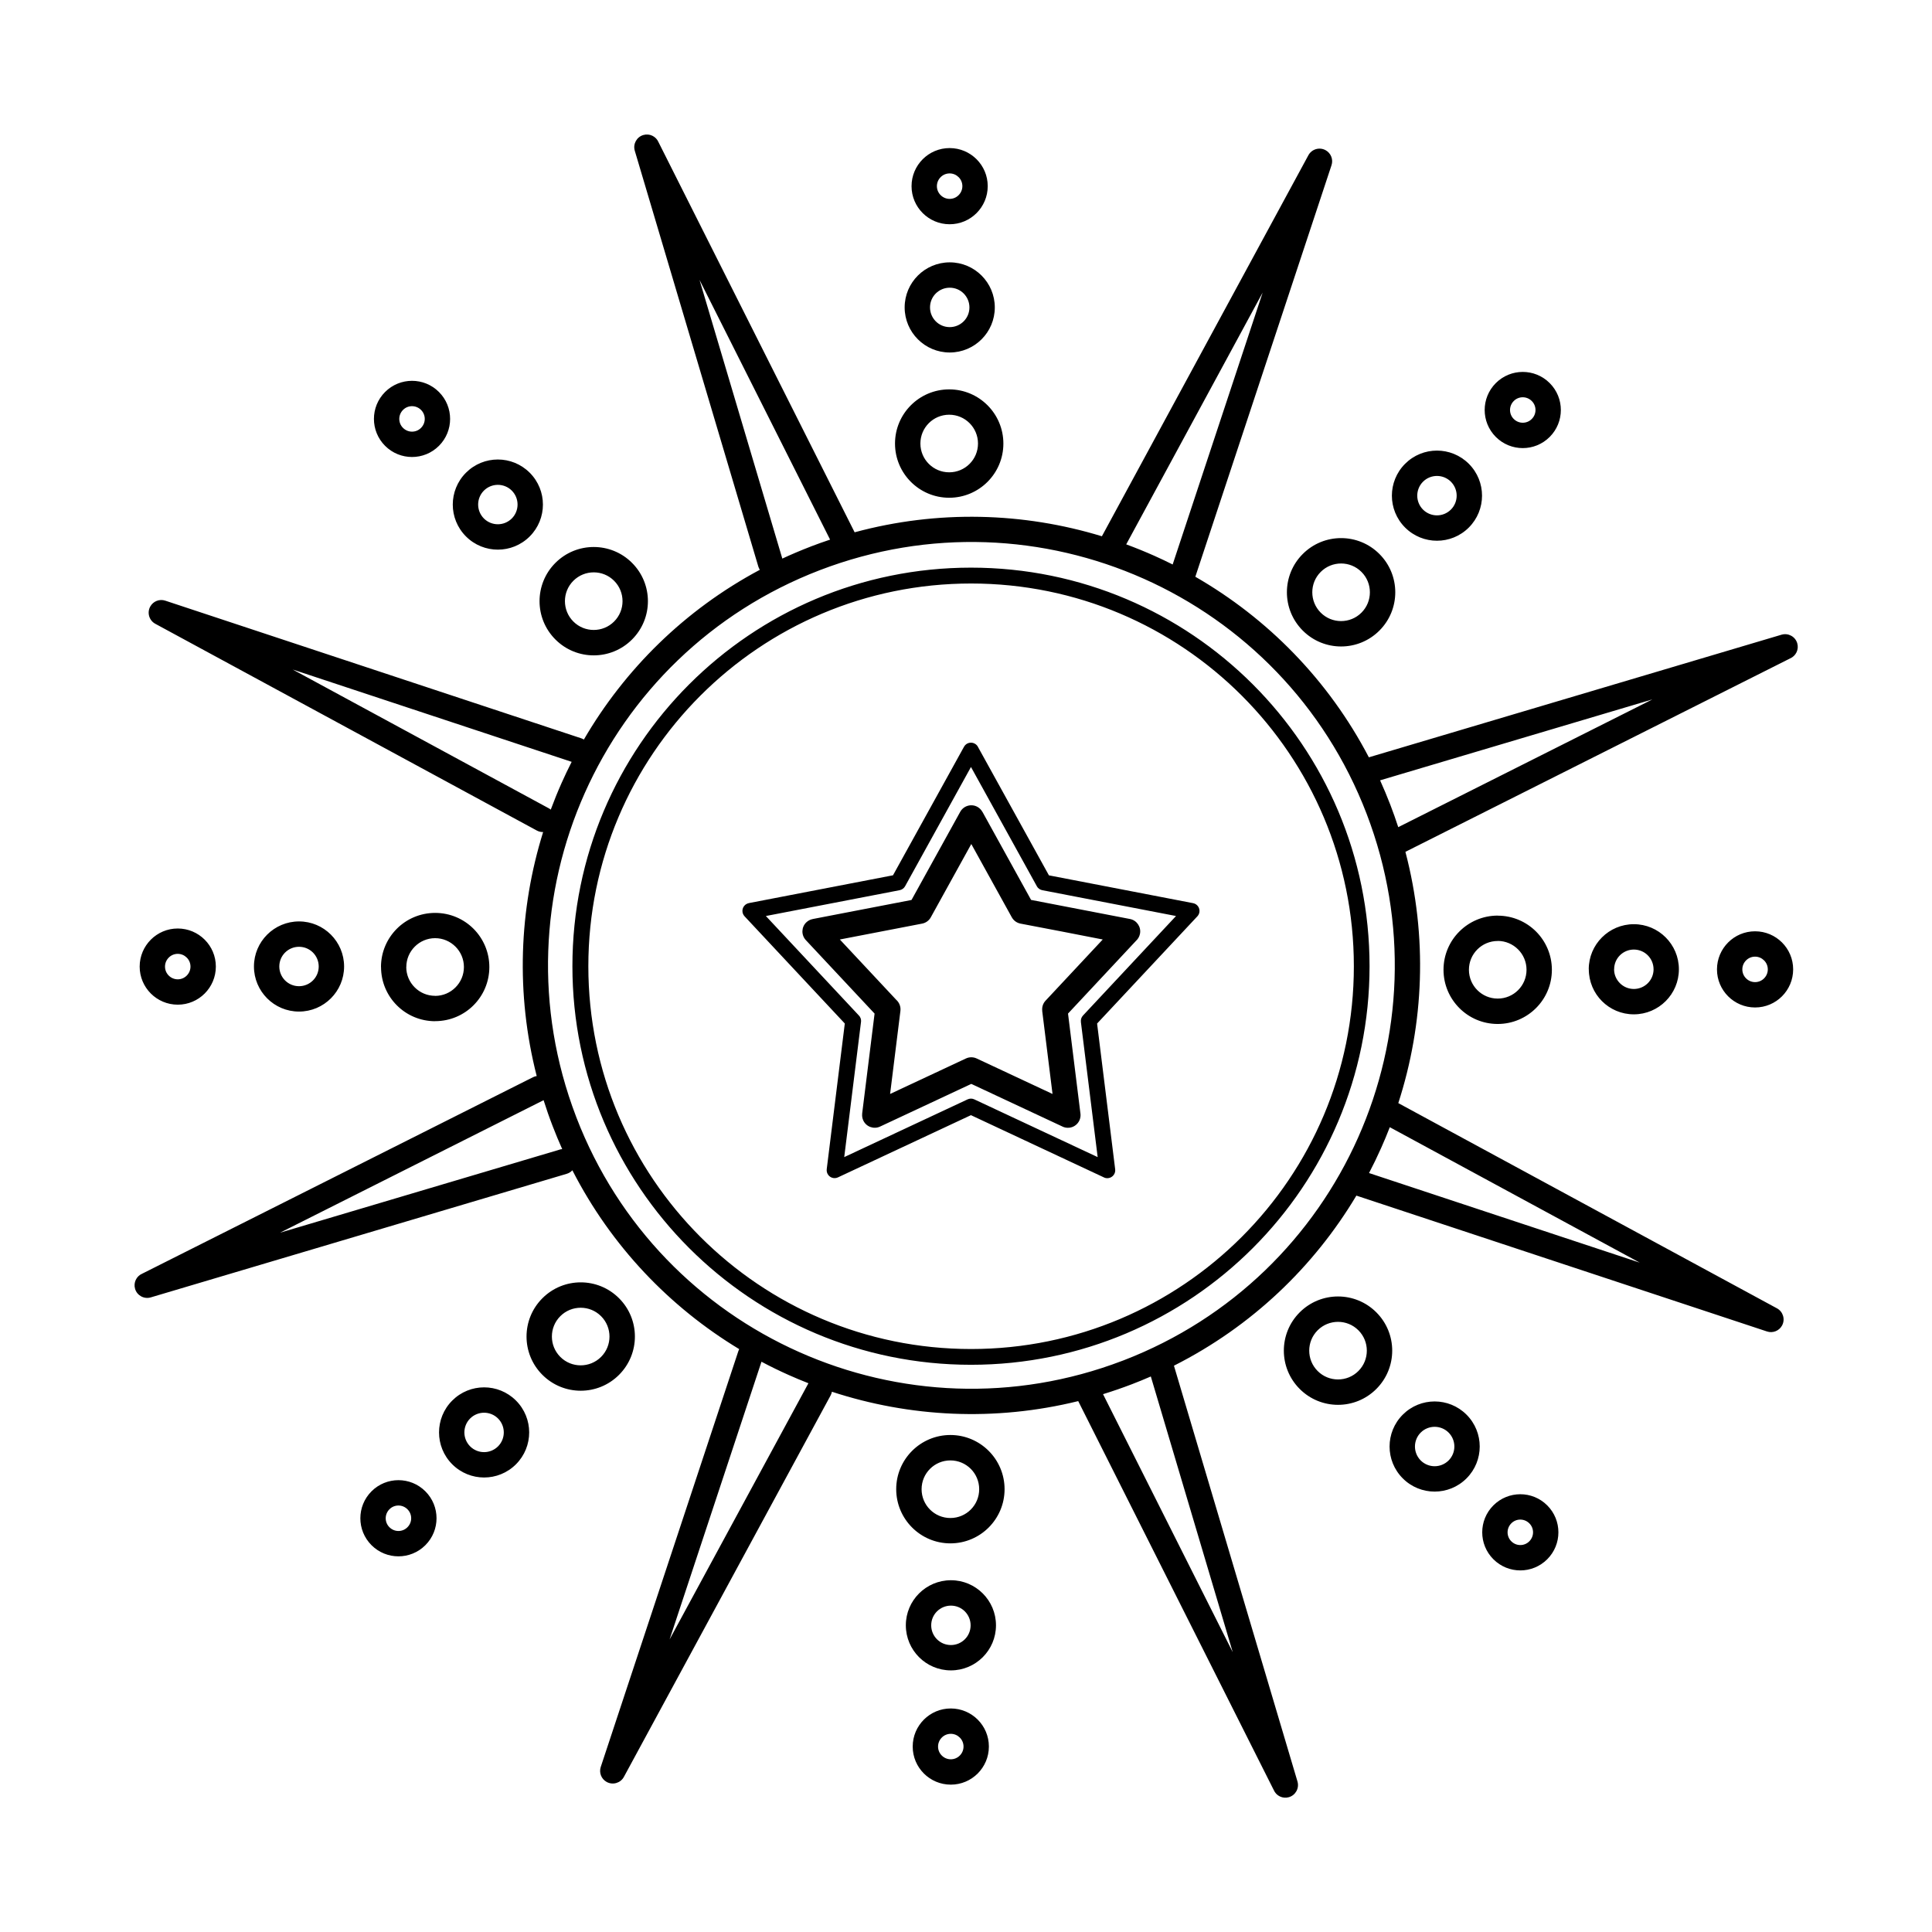 <?xml version="1.0" encoding="UTF-8"?>
<!-- Uploaded to: SVG Repo, www.svgrepo.com, Generator: SVG Repo Mixer Tools -->
<svg fill="#000000" width="800px" height="800px" version="1.1" viewBox="144 144 512 512" xmlns="http://www.w3.org/2000/svg">
 <path d="m401.32 294.43c29.172 0 55.578 11.824 74.691 30.934 19.109 19.109 30.934 45.52 30.934 74.691s-11.824 55.578-30.934 74.691c-19.109 19.109-45.52 30.934-74.691 30.934s-55.578-11.824-74.691-30.934c-19.109-19.109-30.934-45.52-30.934-74.691s11.824-55.578 30.934-74.691c19.109-19.109 45.52-30.934 74.691-30.934zm148.61-44.16c-0.656-0.656-1.52-0.992-2.383-0.992-0.863 0-1.73 0.328-2.383 0.992-0.656 0.656-0.992 1.52-0.992 2.383 0 0.863 0.328 1.73 0.992 2.383 0.656 0.656 1.52 0.992 2.383 0.992 0.863 0 1.73-0.328 2.383-0.992 0.664-0.656 0.992-1.52 0.992-2.383 0-0.863-0.328-1.73-0.992-2.383zm-2.383-7.707c2.586 0 5.164 0.984 7.137 2.957 1.973 1.973 2.957 4.551 2.957 7.137 0 2.586-0.984 5.164-2.957 7.137-1.973 1.973-4.551 2.957-7.137 2.957-2.586 0-5.164-0.984-7.137-2.957-1.973-1.973-2.957-4.551-2.957-7.137 0-2.586 0.984-5.164 2.957-7.137s4.551-2.957 7.137-2.957zm-19.043 29.094c-1.016-1.016-2.359-1.527-3.695-1.527-1.336 0-2.68 0.512-3.695 1.527s-1.527 2.359-1.527 3.695c0 1.336 0.512 2.672 1.527 3.695 1.016 1.016 2.359 1.527 3.695 1.527 1.336 0 2.672-0.512 3.695-1.527 1.016-1.016 1.527-2.359 1.527-3.695 0-1.336-0.512-2.68-1.527-3.695zm-3.695-8.246c3.055 0 6.113 1.168 8.445 3.5 2.336 2.336 3.5 5.391 3.5 8.445 0 3.055-1.168 6.113-3.5 8.445-2.336 2.336-5.391 3.5-8.445 3.5-3.055 0-6.113-1.168-8.445-3.5-2.336-2.336-3.5-5.391-3.5-8.445 0-3.055 1.168-6.113 3.5-8.445 2.336-2.336 5.391-3.5 8.445-3.5zm-20.008 32.152c-1.496-1.496-3.441-2.234-5.398-2.234s-3.914 0.746-5.398 2.234c-1.496 1.496-2.234 3.441-2.234 5.398s0.746 3.914 2.234 5.398c1.496 1.496 3.441 2.234 5.398 2.234s3.914-0.746 5.398-2.234c1.496-1.496 2.234-3.441 2.234-5.398s-0.746-3.914-2.234-5.398zm4.754-4.754c2.805 2.805 4.207 6.473 4.207 10.152 0 3.68-1.402 7.348-4.207 10.152s-6.473 4.207-10.152 4.207c-3.68 0-7.348-1.402-10.152-4.207-2.805-2.805-4.207-6.473-4.207-10.152 0-3.68 1.402-7.348 4.207-10.152 2.805-2.805 6.473-4.207 10.152-4.207 3.68 0 7.348 1.402 10.152 4.207zm-267.1 262.68c-1.973-1.973-2.957-4.551-2.957-7.137 0-2.586 0.984-5.164 2.957-7.137 1.973-1.973 4.551-2.957 7.137-2.957 2.586 0 5.164 0.984 7.137 2.957 1.973 1.973 2.957 4.551 2.957 7.137 0 2.586-0.984 5.164-2.957 7.137s-4.551 2.957-7.137 2.957c-2.586 0-5.164-0.984-7.137-2.957zm3.762-7.137c0 0.863 0.328 1.73 0.992 2.383 0.656 0.656 1.52 0.992 2.383 0.992s1.73-0.328 2.383-0.992c0.664-0.656 0.992-1.52 0.992-2.383 0-0.863-0.328-1.73-0.992-2.383-0.656-0.656-1.52-0.992-2.383-0.992s-1.73 0.328-2.383 0.992c-0.656 0.656-0.992 1.52-0.992 2.383zm17.633-14.301c-2.336-2.336-3.5-5.391-3.5-8.445 0-3.055 1.168-6.113 3.5-8.445 2.336-2.336 5.391-3.5 8.445-3.5 3.055 0 6.113 1.168 8.445 3.5 2.336 2.336 3.5 5.391 3.5 8.445 0 3.055-1.168 6.113-3.5 8.445-2.336 2.336-5.391 3.5-8.445 3.5-3.055 0-6.113-1.168-8.445-3.5zm3.215-8.445c0 1.336 0.512 2.672 1.527 3.695 1.016 1.016 2.359 1.527 3.695 1.527 1.336 0 2.672-0.512 3.695-1.527 1.016-1.016 1.527-2.359 1.527-3.695 0-1.336-0.512-2.68-1.527-3.695s-2.359-1.527-3.695-1.527c-1.336 0-2.68 0.512-3.695 1.527s-1.527 2.359-1.527 3.695zm20.68-15.258c-2.805-2.805-4.207-6.473-4.207-10.152 0-3.68 1.402-7.348 4.207-10.152 2.805-2.805 6.473-4.207 10.152-4.207 3.68 0 7.348 1.402 10.152 4.207 2.805 2.805 4.207 6.473 4.207 10.152 0 3.668-1.402 7.348-4.207 10.152-2.805 2.805-6.473 4.207-10.152 4.207-3.668 0-7.348-1.402-10.152-4.207zm2.512-10.152c0 1.957 0.746 3.914 2.234 5.398 1.496 1.496 3.441 2.234 5.398 2.234 1.957 0 3.914-0.746 5.398-2.234 1.496-1.496 2.234-3.441 2.234-5.398 0-1.957-0.746-3.914-2.234-5.398-1.496-1.496-3.441-2.234-5.398-2.234-1.957 0-3.914 0.746-5.398 2.234-1.496 1.496-2.234 3.441-2.234 5.398zm322.23-97.301c0-0.934-0.379-1.781-0.992-2.383-0.613-0.613-1.453-0.992-2.383-0.992-0.934 0-1.781 0.379-2.383 0.992-0.613 0.613-0.992 1.453-0.992 2.383 0 0.934 0.379 1.781 0.992 2.383 0.613 0.613 1.453 0.992 2.383 0.992 0.934 0 1.781-0.379 2.383-0.992 0.613-0.613 0.992-1.453 0.992-2.383zm3.762-7.137c1.832 1.832 2.957 4.348 2.957 7.137s-1.133 5.309-2.957 7.137c-1.832 1.832-4.348 2.957-7.137 2.957-2.789 0-5.309-1.133-7.137-2.957-1.832-1.832-2.957-4.348-2.957-7.137s1.133-5.309 2.957-7.137c1.832-1.832 4.348-2.957 7.137-2.957 2.789 0 5.309 1.133 7.137 2.957zm-34.039 7.106c0-1.445-0.586-2.746-1.527-3.695-0.949-0.949-2.25-1.527-3.695-1.527-1.445 0-2.746 0.586-3.695 1.527-0.949 0.949-1.527 2.25-1.527 3.695h-0.016c0 1.438 0.586 2.738 1.547 3.695 0.949 0.949 2.25 1.527 3.695 1.527 1.445 0 2.746-0.586 3.695-1.527 0.949-0.949 1.527-2.25 1.527-3.695zm3.215-8.445c2.156 2.156 3.5 5.148 3.5 8.445 0 3.301-1.336 6.281-3.5 8.445-2.156 2.156-5.148 3.5-8.445 3.5-3.301 0-6.281-1.336-8.445-3.5-2.148-2.148-3.484-5.141-3.484-8.445h-0.016c0-3.301 1.336-6.281 3.5-8.445 2.156-2.156 5.148-3.5 8.445-3.5 3.301 0 6.281 1.336 8.445 3.5zm-36.879 8.582c0-2.109-0.855-4.023-2.234-5.398-1.395-1.395-3.301-2.25-5.398-2.25v0.016c-2.109 0-4.023 0.855-5.398 2.234-1.387 1.387-2.234 3.293-2.234 5.398 0 2.109 0.855 4.023 2.234 5.398 1.387 1.387 3.293 2.234 5.398 2.234 2.109 0 4.023-0.855 5.398-2.234 1.387-1.387 2.234-3.293 2.234-5.398zm6.719 0c0 3.965-1.605 7.559-4.207 10.152-2.594 2.594-6.188 4.207-10.152 4.207s-7.559-1.605-10.152-4.207c-2.594-2.594-4.207-6.188-4.207-10.152s1.605-7.559 4.207-10.152c2.594-2.594 6.188-4.207 10.152-4.207v0.016c3.973 0 7.559 1.605 10.152 4.191 2.594 2.594 4.207 6.188 4.207 10.152zm-374.25-0.848c0-2.789 1.133-5.309 2.957-7.137 1.832-1.832 4.348-2.957 7.137-2.957 2.789 0 5.309 1.133 7.137 2.957 1.832 1.832 2.957 4.348 2.957 7.137 0 2.789-1.133 5.309-2.957 7.137-1.832 1.832-4.348 2.957-7.137 2.957-2.789 0-5.309-1.133-7.137-2.957-1.832-1.832-2.957-4.348-2.957-7.137zm7.707-2.383c-0.613 0.613-0.992 1.453-0.992 2.383 0 0.934 0.379 1.781 0.992 2.383 0.613 0.613 1.453 0.992 2.383 0.992 0.934 0 1.781-0.379 2.383-0.992 0.613-0.613 0.992-1.453 0.992-2.383 0-0.934-0.379-1.781-0.992-2.383-0.613-0.613-1.453-0.992-2.383-0.992-0.934 0-1.781 0.379-2.383 0.992zm22.578 2.359c0-3.301 1.336-6.281 3.5-8.445 2.156-2.156 5.148-3.5 8.445-3.5 3.301 0 6.281 1.336 8.445 3.5 2.156 2.156 3.5 5.148 3.5 8.445 0 3.301-1.336 6.281-3.5 8.445-2.156 2.156-5.148 3.5-8.445 3.5-3.301 0-6.281-1.336-8.445-3.5-2.156-2.156-3.5-5.148-3.5-8.445zm8.246-3.695c-0.949 0.949-1.527 2.25-1.527 3.695s0.586 2.746 1.527 3.695c0.949 0.949 2.25 1.527 3.695 1.527 1.445 0 2.746-0.586 3.695-1.527 0.949-0.949 1.527-2.25 1.527-3.695s-0.586-2.746-1.527-3.695c-0.949-0.949-2.25-1.527-3.695-1.527-1.445 0-2.746 0.586-3.695 1.527zm25.418 3.836c0-3.965 1.605-7.547 4.207-10.152 2.586-2.586 6.18-4.191 10.152-4.191 3.973 0 7.559 1.605 10.152 4.191 2.594 2.594 4.207 6.188 4.207 10.152s-1.605 7.559-4.207 10.152c-2.586 2.586-6.18 4.191-10.152 4.191v0.016c-3.965 0-7.559-1.605-10.152-4.207-2.586-2.586-4.191-6.18-4.191-10.152zm8.949-5.398c-1.387 1.387-2.234 3.293-2.234 5.398h-0.016c0 2.098 0.855 4.016 2.25 5.398 1.387 1.387 3.293 2.234 5.398 2.234v0.016c2.098 0 4.016-0.855 5.398-2.25 1.387-1.387 2.234-3.293 2.234-5.398 0-2.109-0.855-4.023-2.234-5.398-1.395-1.395-3.301-2.25-5.398-2.25-2.098 0-4.016 0.855-5.398 2.25zm295.37 157.59c0.656-0.656 0.992-1.52 0.992-2.383s-0.328-1.73-0.992-2.383c-0.656-0.656-1.52-0.992-2.383-0.992-0.863 0-1.73 0.328-2.383 0.992-0.656 0.656-0.992 1.52-0.992 2.383s0.328 1.73 0.992 2.383c0.656 0.656 1.52 0.992 2.383 0.992 0.863 0 1.73-0.328 2.383-0.992zm4.754 4.754c-1.973 1.973-4.551 2.957-7.137 2.957-2.586 0-5.164-0.984-7.137-2.957-1.973-1.973-2.957-4.551-2.957-7.137 0-2.586 0.984-5.164 2.957-7.137 1.973-1.973 4.551-2.957 7.137-2.957 2.586 0 5.164 0.984 7.137 2.957s2.957 4.551 2.957 7.137c0 2.586-0.984 5.164-2.957 7.137zm-26.141-26.18c1.016-1.016 1.527-2.359 1.527-3.695 0-1.336-0.512-2.68-1.527-3.695s-2.359-1.527-3.695-1.527c-1.336 0-2.68 0.512-3.695 1.527s-1.527 2.359-1.527 3.695c0 1.336 0.512 2.672 1.527 3.695 1.016 1.016 2.359 1.527 3.695 1.527 1.336 0 2.672-0.512 3.695-1.527zm8.246-3.695c0 3.055-1.168 6.113-3.5 8.445-2.336 2.336-5.391 3.5-8.445 3.5-3.055 0-6.113-1.168-8.445-3.5-2.336-2.336-3.5-5.391-3.5-8.445 0-3.055 1.168-6.113 3.5-8.445 2.336-2.336 5.391-3.5 8.445-3.5 3.055 0 6.113 1.168 8.445 3.5 2.336 2.336 3.5 5.391 3.5 8.445zm-32.152-20.008c1.496-1.496 2.234-3.441 2.234-5.398 0-1.957-0.746-3.914-2.234-5.398-1.496-1.496-3.441-2.234-5.398-2.234-1.957 0-3.914 0.746-5.398 2.234-1.496 1.496-2.234 3.441-2.234 5.398 0 1.957 0.746 3.914 2.234 5.398 1.496 1.496 3.441 2.234 5.398 2.234 1.957 0 3.914-0.746 5.398-2.234zm4.754 4.754c-2.805 2.805-6.473 4.207-10.152 4.207-3.68 0-7.348-1.402-10.152-4.207-2.805-2.805-4.207-6.473-4.207-10.152 0-3.68 1.402-7.348 4.207-10.152 2.805-2.805 6.473-4.207 10.152-4.207 3.668 0 7.348 1.402 10.152 4.207 2.805 2.805 4.207 6.473 4.207 10.152 0 3.668-1.402 7.348-4.207 10.152zm-262.69-264.21c1.973-1.973 4.551-2.957 7.137-2.957s5.164 0.984 7.137 2.957 2.957 4.551 2.957 7.137c0 2.586-0.984 5.164-2.957 7.137-1.973 1.973-4.551 2.957-7.137 2.957s-5.164-0.984-7.137-2.957c-1.973-1.973-2.957-4.551-2.957-7.137 0-2.586 0.984-5.164 2.957-7.137zm7.137 3.762c-0.863 0-1.73 0.328-2.383 0.992-0.656 0.656-0.992 1.52-0.992 2.383s0.328 1.73 0.992 2.383c0.656 0.656 1.52 0.992 2.383 0.992s1.73-0.328 2.383-0.992c0.656-0.656 0.992-1.52 0.992-2.383s-0.328-1.73-0.992-2.383c-0.656-0.656-1.52-0.992-2.383-0.992zm14.301 17.633c2.336-2.336 5.391-3.5 8.445-3.5 3.055 0 6.113 1.168 8.445 3.5 2.336 2.336 3.5 5.391 3.5 8.445 0 3.055-1.168 6.113-3.5 8.445-2.336 2.336-5.391 3.5-8.445 3.5-3.055 0-6.113-1.168-8.445-3.5-2.336-2.336-3.5-5.391-3.5-8.445 0-3.055 1.168-6.113 3.5-8.445zm8.445 3.215c-1.336 0-2.68 0.512-3.695 1.527s-1.527 2.359-1.527 3.695c0 1.336 0.512 2.672 1.527 3.695 1.016 1.016 2.359 1.527 3.695 1.527 1.336 0 2.672-0.512 3.695-1.527 1.016-1.016 1.527-2.359 1.527-3.695 0-1.336-0.512-2.68-1.527-3.695s-2.359-1.527-3.695-1.527zm15.258 20.68c2.805-2.805 6.473-4.207 10.152-4.207s7.348 1.402 10.152 4.207c2.805 2.805 4.207 6.473 4.207 10.152 0 3.68-1.402 7.348-4.207 10.152-2.805 2.805-6.473 4.207-10.152 4.207s-7.348-1.402-10.152-4.207c-2.805-2.805-4.207-6.473-4.207-10.152 0-3.668 1.402-7.348 4.207-10.152zm10.152 2.512c-1.957 0-3.914 0.746-5.398 2.234-1.496 1.496-2.234 3.441-2.234 5.398 0 1.957 0.746 3.914 2.234 5.398 1.496 1.496 3.441 2.234 5.398 2.234s3.914-0.746 5.398-2.234c1.496-1.496 2.234-3.441 2.234-5.398 0-1.957-0.746-3.914-2.234-5.398-1.496-1.496-3.441-2.234-5.398-2.234zm94.625 314.55c0.934 0 1.781-0.379 2.383-0.992 0.613-0.613 0.992-1.453 0.992-2.383 0-0.934-0.379-1.781-0.992-2.383-0.613-0.613-1.453-0.992-2.383-0.992-0.934 0-1.781 0.379-2.383 0.992-0.613 0.613-0.992 1.453-0.992 2.383 0 0.934 0.379 1.781 0.992 2.383 0.613 0.613 1.453 0.992 2.383 0.992zm7.137 3.762c-1.832 1.832-4.348 2.957-7.137 2.957s-5.309-1.133-7.137-2.957c-1.832-1.832-2.957-4.348-2.957-7.137 0-2.789 1.133-5.309 2.957-7.137 1.832-1.832 4.348-2.957 7.137-2.957s5.309 1.133 7.137 2.957c1.832 1.832 2.957 4.348 2.957 7.137 0 2.789-1.133 5.309-2.957 7.137zm-7.106-34.039c1.445 0 2.746-0.586 3.695-1.527 0.949-0.949 1.527-2.25 1.527-3.695 0-1.445-0.586-2.746-1.527-3.695-0.949-0.949-2.25-1.527-3.695-1.527s-2.746 0.586-3.695 1.527c-0.949 0.949-1.527 2.25-1.527 3.695 0 1.445 0.586 2.746 1.527 3.695 0.949 0.949 2.25 1.527 3.695 1.527zm8.445 3.215c-2.156 2.156-5.148 3.5-8.445 3.5-3.301 0-6.281-1.336-8.445-3.5-2.156-2.156-3.5-5.148-3.5-8.445 0-3.301 1.336-6.281 3.5-8.445 2.156-2.156 5.148-3.5 8.445-3.5 3.301 0 6.281 1.336 8.445 3.5 2.156 2.156 3.5 5.148 3.5 8.445 0 3.301-1.336 6.281-3.5 8.445zm-8.582-36.879c2.109 0 4.023-0.855 5.398-2.234 1.387-1.387 2.234-3.293 2.234-5.398 0-2.109-0.855-4.023-2.234-5.398-1.387-1.387-3.293-2.234-5.398-2.234-2.109 0-4.023 0.855-5.398 2.234-1.387 1.387-2.234 3.293-2.234 5.398 0 2.109 0.855 4.023 2.234 5.398 1.387 1.387 3.293 2.234 5.398 2.234zm10.152 2.512c-2.594 2.594-6.188 4.207-10.152 4.207s-7.547-1.605-10.152-4.207c-2.594-2.594-4.207-6.188-4.207-10.152s1.605-7.547 4.207-10.152c2.594-2.594 6.188-4.207 10.152-4.207s7.547 1.605 10.152 4.207c2.594 2.594 4.207 6.188 4.207 10.152s-1.605 7.547-4.207 10.152zm-10.352-365.56c2.789 0 5.309 1.133 7.137 2.957 1.832 1.832 2.957 4.348 2.957 7.137 0 2.789-1.133 5.309-2.957 7.137-1.832 1.832-4.348 2.957-7.137 2.957-2.789 0-5.309-1.133-7.137-2.957-1.832-1.832-2.957-4.348-2.957-7.137 0-2.789 1.133-5.309 2.957-7.137 1.832-1.832 4.348-2.957 7.137-2.957zm2.383 7.707c-0.613-0.613-1.453-0.992-2.383-0.992-0.934 0-1.781 0.379-2.383 0.992-0.613 0.613-0.992 1.453-0.992 2.383 0 0.934 0.379 1.781 0.992 2.383 0.613 0.613 1.453 0.992 2.383 0.992 0.934 0 1.781-0.379 2.383-0.992 0.613-0.613 0.992-1.453 0.992-2.383 0-0.934-0.379-1.781-0.992-2.383zm-2.359 22.578c3.301 0 6.281 1.336 8.445 3.5 2.156 2.156 3.5 5.148 3.5 8.445 0 3.301-1.336 6.281-3.5 8.445-2.156 2.156-5.148 3.5-8.445 3.5-3.301 0-6.281-1.336-8.445-3.5-2.156-2.156-3.5-5.148-3.5-8.445 0-3.301 1.336-6.281 3.5-8.445 2.156-2.156 5.148-3.5 8.445-3.5zm3.695 8.246c-0.949-0.949-2.25-1.527-3.695-1.527s-2.746 0.586-3.695 1.527c-0.949 0.949-1.527 2.25-1.527 3.695 0 1.445 0.586 2.746 1.527 3.695 0.949 0.949 2.25 1.527 3.695 1.527s2.746-0.586 3.695-1.527c0.949-0.949 1.527-2.25 1.527-3.695 0-1.445-0.586-2.746-1.527-3.695zm-3.836 25.418c3.965 0 7.547 1.605 10.152 4.207 2.594 2.594 4.207 6.188 4.207 10.152 0 3.965-1.605 7.547-4.207 10.152-2.594 2.594-6.188 4.207-10.152 4.207s-7.547-1.605-10.152-4.207c-2.594-2.594-4.207-6.188-4.207-10.152 0-3.965 1.605-7.547 4.207-10.152 2.594-2.594 6.188-4.207 10.152-4.207zm5.398 8.949c-1.387-1.387-3.293-2.234-5.398-2.234-2.109 0-4.023 0.855-5.398 2.234-1.387 1.387-2.234 3.293-2.234 5.398 0 2.109 0.855 4.023 2.234 5.398 1.387 1.387 3.293 2.234 5.398 2.234 2.109 0 4.023-0.855 5.398-2.234 1.387-1.387 2.234-3.293 2.234-5.398 0-2.109-0.855-4.023-2.234-5.398zm-42.723 254.48 0.023-0.043c-1.754-0.68-3.484-1.41-5.207-2.176-2.453-1.09-4.863-2.266-7.238-3.527l-24.352 73.598 36.77-67.855zm6.246 2.191c-0.059 0.336-0.176 0.672-0.344 0.984l-54.781 101.09c-0.875 1.629-2.906 2.242-4.543 1.367-1.453-0.781-2.098-2.484-1.594-3.996l36.477-110.23c0.059-0.176 0.125-0.336 0.211-0.496-18.391-11.109-33.891-27.246-44.211-47.391-0.395 0.43-0.914 0.766-1.52 0.941l-110.21 32.746c-1.773 0.52-3.637-0.496-4.156-2.266-0.488-1.645 0.352-3.367 1.891-4.023l103.56-52.059c0.32-0.16 0.648-0.262 0.984-0.312-5.594-21.855-4.684-44.184 1.703-64.664-0.57 0.016-1.141-0.109-1.68-0.402l-101.09-54.781c-1.629-0.875-2.242-2.906-1.367-4.543 0.781-1.453 2.484-2.098 3.996-1.594l110.23 36.477c0.25 0.082 0.488 0.191 0.707 0.328 10.816-18.582 26.703-34.352 46.629-44.98-0.168-0.262-0.301-0.547-0.395-0.855l-32.746-110.21c-0.52-1.773 0.496-3.637 2.266-4.156 1.645-0.488 3.367 0.352 4.023 1.891l51.977 103.39c22.109-5.988 44.746-5.281 65.527 1.051l54.715-100.96c0.875-1.629 2.906-2.242 4.543-1.367 1.453 0.781 2.098 2.484 1.594 3.996l-36.09 109.06c19.094 10.984 35.258 27.305 45.988 47.852l109.37-32.496c1.773-0.52 3.637 0.496 4.156 2.266 0.488 1.645-0.352 3.367-1.891 4.023l-101.95 51.254c5.918 22.52 4.922 45.555-1.883 66.594l100.34 54.379c1.629 0.875 2.242 2.906 1.367 4.543-0.781 1.453-2.484 2.098-3.996 1.594l-108.82-36.004c-11.234 18.816-27.711 34.66-48.348 45.074l32.738 110.19c0.52 1.773-0.496 3.637-2.266 4.156-1.645 0.488-3.367-0.352-4.023-1.891l-51.816-103.07c-22.117 5.449-44.672 4.266-65.277-2.484zm106.22 69.031-21.707-73.062c-1.645 0.715-3.309 1.402-4.996 2.047-2.543 0.973-5.098 1.855-7.668 2.644l34.367 68.367zm107.82-103.25-66.199-35.871c-0.715 1.855-1.477 3.688-2.293 5.508-1 2.25-2.074 4.457-3.207 6.641l71.699 23.73zm-286.23-29.934c0.234-0.066 0.469-0.109 0.715-0.125-0.898-2.016-1.754-4.055-2.551-6.144-0.875-2.266-1.664-4.543-2.383-6.828l-69.844 35.117 74.078-22.008zm289.6-119.3-72.137 21.438c0.957 2.125 1.863 4.281 2.711 6.481 0.754 1.973 1.453 3.945 2.098 5.93l67.336-33.848zm-223-40.531c1.695-0.648 3.402-1.258 5.106-1.82l-34.602-68.828 21.941 73.852c2.461-1.141 4.981-2.207 7.559-3.199zm83.582-0.562c2.484 0.914 4.945 1.914 7.363 2.988 1.664 0.738 3.316 1.527 4.945 2.344l23.848-72.055zm4.637 9.102c-26.215-11.68-56.898-13.359-85.832-2.266-28.926 11.094-50.617 32.855-62.297 59.07-11.664 26.172-13.359 56.797-2.316 85.691 0.043 0.094 0.074 0.176 0.102 0.277 11.109 28.859 32.84 50.5 59.02 62.16 26.172 11.664 56.797 13.359 85.691 2.316 0.094-0.043 0.176-0.074 0.277-0.102 28.859-11.109 50.5-32.84 62.16-59.02 11.68-26.215 13.359-56.898 2.266-85.832-11.094-28.926-32.855-50.617-59.07-62.297zm-157.14 61.195c0.891-2.402 1.855-4.777 2.898-7.121 0.832-1.871 1.715-3.719 2.644-5.543l-73.934-24.469 67.855 36.77c0.191 0.102 0.371 0.227 0.539 0.359zm113.21-16.625 18.809 34.039 38.207 7.371c1.133 0.219 1.883 1.316 1.664 2.453-0.094 0.461-0.328 0.863-0.648 1.16l-26.457 28.289 4.793 38.633c0.145 1.148-0.68 2.199-1.832 2.336-0.469 0.059-0.922-0.043-1.301-0.262l-35.09-16.426-35.25 16.492c-1.051 0.488-2.293 0.035-2.781-1.008-0.176-0.371-0.227-0.766-0.184-1.141h-0.008l4.793-38.633-26.566-28.414c-0.789-0.84-0.746-2.168 0.102-2.957 0.301-0.277 0.664-0.453 1.031-0.527v-0.008l38.207-7.371 18.816-34.059c0.555-1.016 1.832-1.387 2.848-0.832 0.371 0.203 0.656 0.496 0.84 0.84zm15.609 36.922-17.457-31.598-17.457 31.598c-0.293 0.527-0.805 0.922-1.445 1.051l-35.453 6.844 24.52 26.223c0.504 0.445 0.781 1.117 0.695 1.832l-4.449 35.836 32.695-15.301c0.547-0.25 1.184-0.277 1.773 0l32.695 15.301-4.449-35.836h0.008c-0.074-0.598 0.109-1.211 0.547-1.68l24.66-26.375-35.453-6.844c-0.586-0.117-1.133-0.48-1.445-1.051zm-14.418-19.707 12.891 23.336 26.199 5.055c1.82 0.344 3.016 2.109 2.66 3.922-0.145 0.738-0.52 1.379-1.043 1.855l-18.027 19.289 3.293 26.508c0.227 1.84-1.082 3.519-2.922 3.738-0.746 0.094-1.469-0.074-2.082-0.418l-23.922-11.191-24.176 11.309c-1.672 0.781-3.668 0.059-4.449-1.613-0.277-0.586-0.359-1.219-0.293-1.82h-0.008l3.293-26.508-18.223-19.48c-1.258-1.352-1.191-3.461 0.16-4.727 0.48-0.445 1.059-0.73 1.652-0.84v-0.008l26.199-5.055 12.906-23.352c0.891-1.621 2.93-2.215 4.551-1.328 0.586 0.328 1.043 0.797 1.336 1.352zm7.777 27.938-10.73-19.414-10.723 19.406c-0.461 0.848-1.293 1.496-2.316 1.688l-21.797 4.207 14.938 15.98c0.797 0.707 1.25 1.789 1.117 2.922l-2.738 22.035 20.102-9.406c0.863-0.402 1.898-0.438 2.84 0l20.102 9.406-2.738-22.035h0.016c-0.117-0.949 0.176-1.941 0.875-2.688l15.156-16.215c-7.262-1.402-14.527-2.856-21.797-4.207-0.949-0.184-1.805-0.766-2.309-1.68zm60.945-58.746c-18.355-18.355-43.715-29.707-71.727-29.707s-53.371 11.352-71.727 29.707c-18.355 18.355-29.707 43.715-29.707 71.727 0 28.012 11.352 53.371 29.707 71.727 18.355 18.355 43.715 29.707 71.727 29.707s53.371-11.352 71.727-29.707c18.355-18.355 29.707-43.715 29.707-71.727 0-28.012-11.352-53.371-29.707-71.727z"/>
</svg>